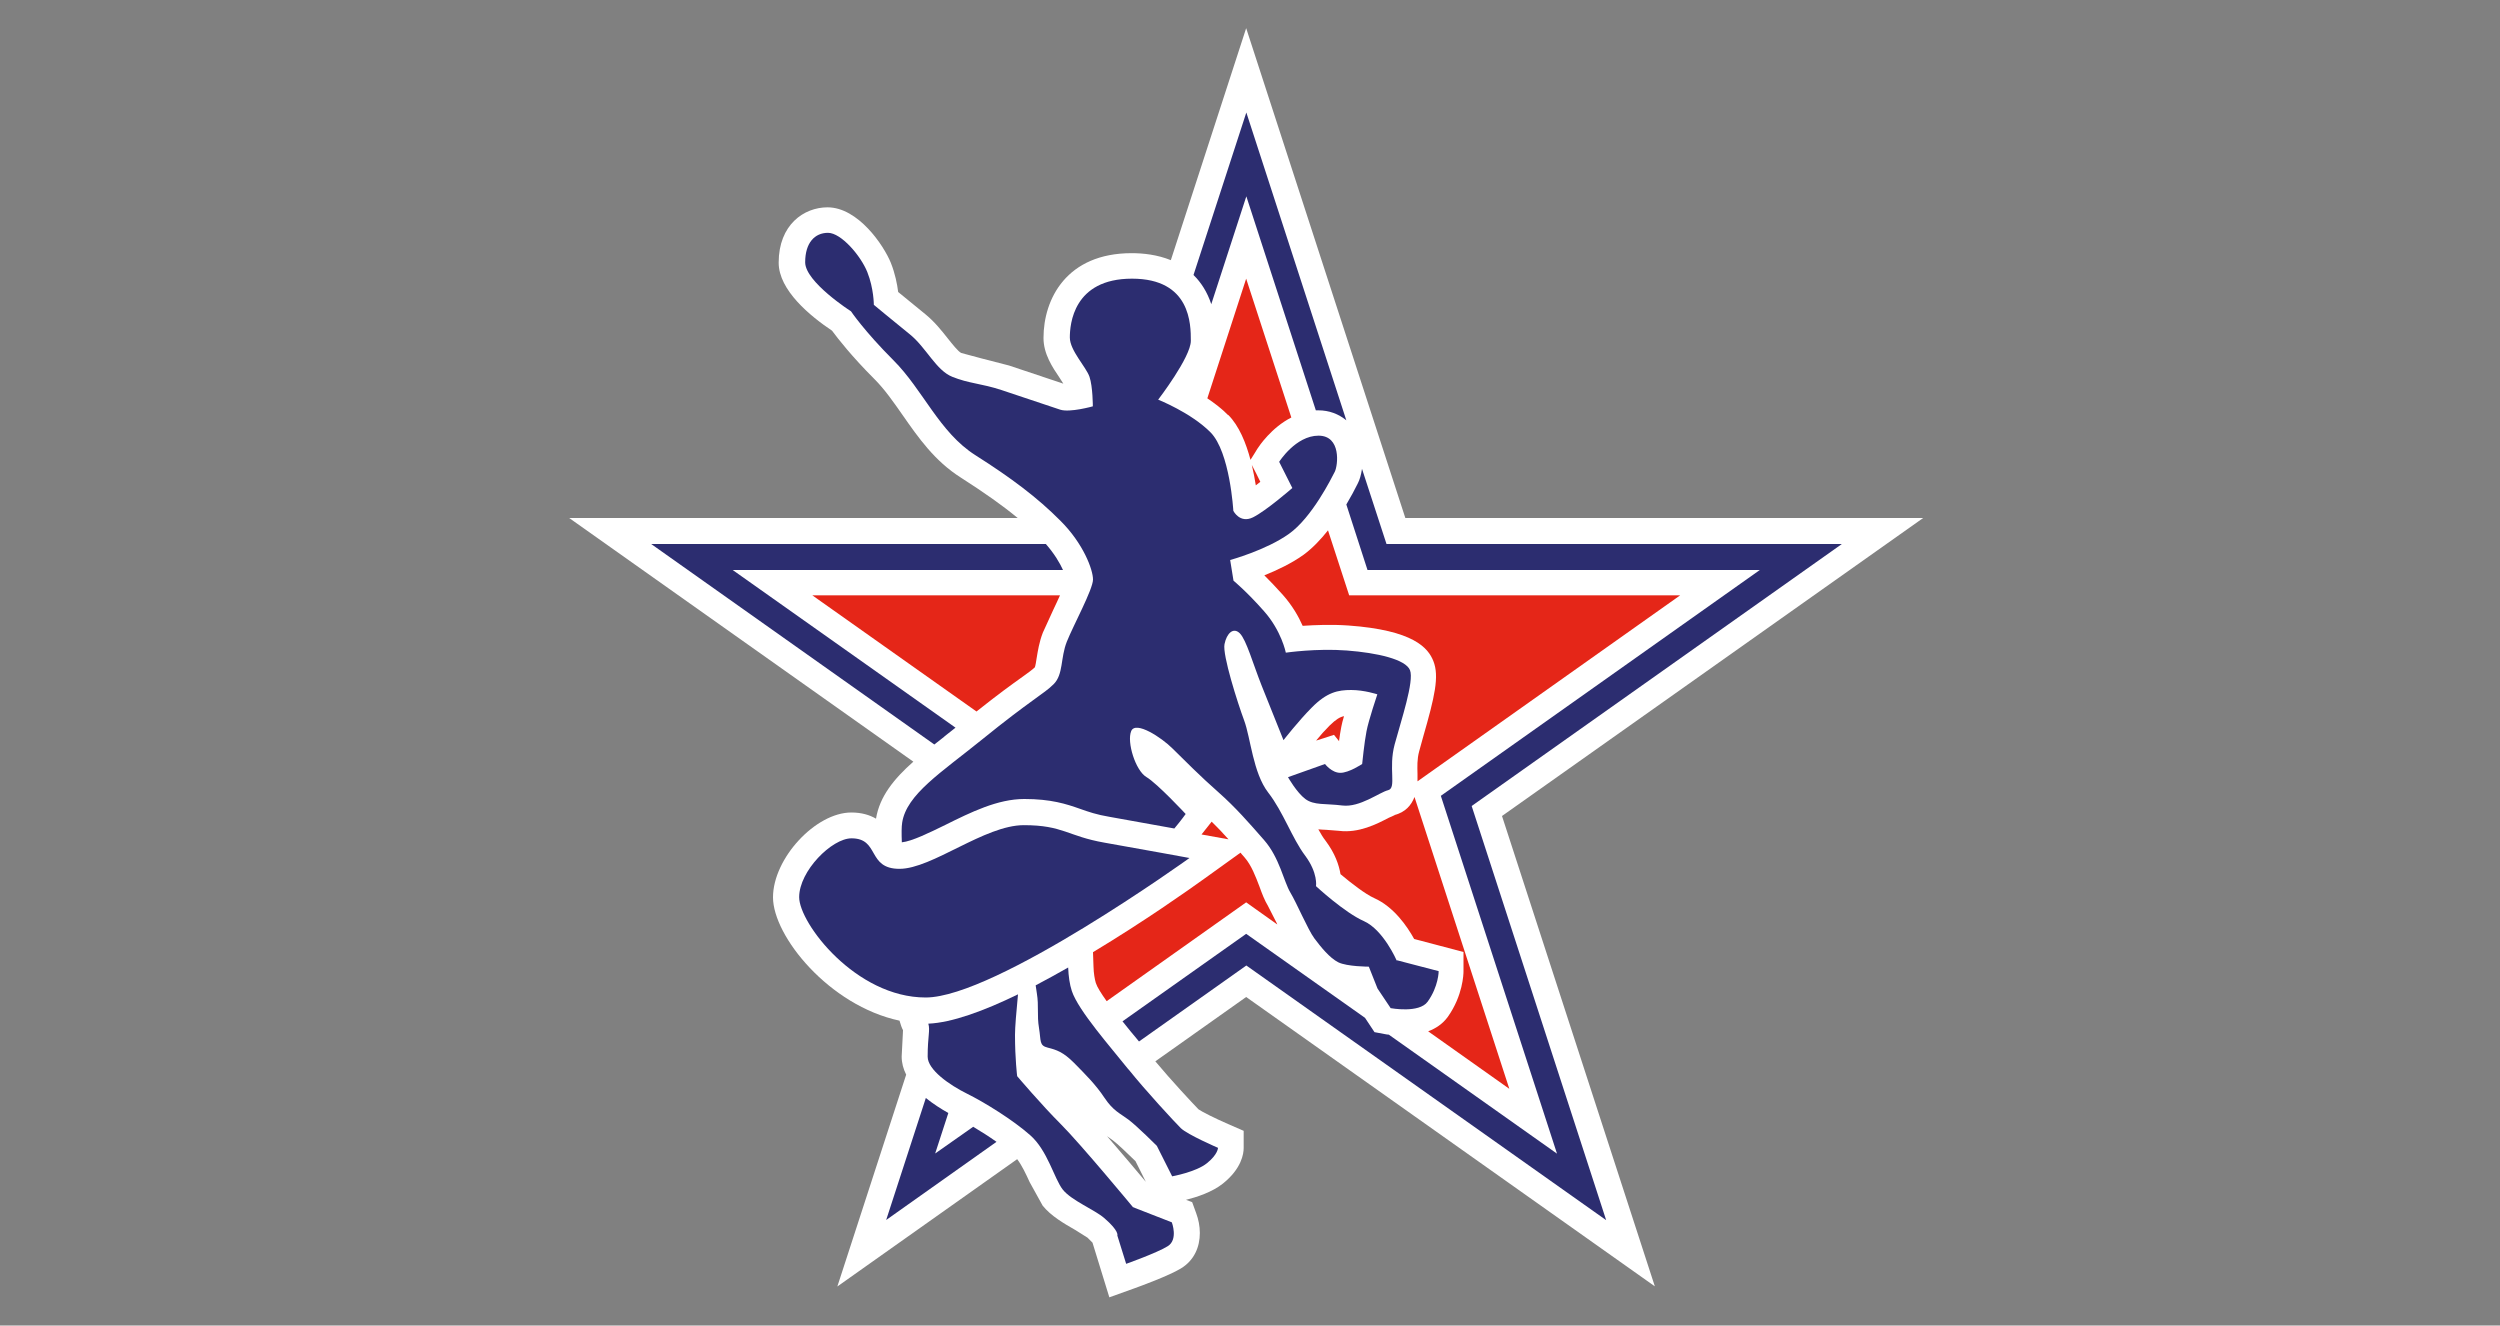 <svg xmlns="http://www.w3.org/2000/svg" id="Calque_1" viewBox="0 0 150 79.53"><rect x="0" y="0" width="150" height="79.53" fill="#808080" stroke="none"/><defs><style>.cls-1{fill:none;}.cls-1,.cls-2,.cls-3,.cls-4{stroke-width:0px;}.cls-2{fill:#2c2d70;}.cls-2,.cls-3,.cls-4{fill-rule:evenodd;}.cls-3{fill:#fff;}.cls-4{fill:#e52618;}</style></defs><g id="group1-1"><g id="shape2-2"><path class="cls-1" d="m117.08,79.53H32.47V0h84.62v79.53Z"></path></g><g id="shape3-4"><path class="cls-3" d="m115.39,31.08h-31.07L74.77,1.69l-4.52,13.92c-.81-.33-1.66-.42-2.35-.42-3.9,0-5.29,2.74-5.29,5.09,0,.96.54,1.76.98,2.41,0,0,.13.2.21.33-.47-.16-3.26-1.09-3.26-1.09l-1.63-.42-1.23-.33c-.18-.07-.56-.56-.81-.87-.37-.47-.79-1-1.34-1.45,0,0-1.05-.86-1.64-1.34-.06-.47-.18-1.1-.44-1.75-.42-1.04-1.96-3.33-3.8-3.33-1.41,0-2.93,1.04-2.93,3.32,0,1.66,1.9,3.21,3.2,4.08.35.47,1.17,1.53,2.55,2.91.61.61,1.13,1.36,1.69,2.16.94,1.35,1.92,2.75,3.48,3.74,1.39.89,2.49,1.66,3.42,2.43h-26.91l20.65,14.62c-1.16,1.03-2.02,2.08-2.24,3.42-.38-.22-.86-.37-1.48-.37-2.15,0-4.7,2.76-4.7,5.09s3.37,6.5,7.59,7.4c.07.24.14.45.21.57,0,.08-.01.22-.01.22l-.07,1.36c0,.39.1.75.27,1.09l-4.13,12.71,10.79-7.64c.29.38.53.9.75,1.38l.78,1.41c.5.62,1.26,1.06,1.94,1.45l.75.47s.19.19.3.3c0,0,1.01,3.28,1.01,3.28l1.53-.55c.33-.12,2.01-.73,2.76-1.18.81-.49,1.14-1.3,1.14-2.13,0-.41-.08-.81-.22-1.19l-.24-.66s-.19-.07-.37-.14c.64-.16,1.57-.46,2.22-.98,1.12-.9,1.24-1.79,1.24-2.13v-1.03l-.94-.41c-.74-.32-1.56-.73-1.77-.88-.37-.38-1.63-1.73-2.59-2.88l5.45-3.86,24.52,17.36-9.17-28.22,25.27-17.88h0Zm-48.97,37.09s.05.04.07.05l.28.2c.27.2.9.8,1.36,1.25.14.27.42.85.62,1.24-.52-.62-1.44-1.72-2.33-2.74Z"></path></g><g id="shape4-6"><path class="cls-2" d="m72.68,18.24l2.1-6.46,4.17,12.84s.1,0,.15,0c.65,0,1.22.22,1.68.6l-6-18.47-3.17,9.75c.44.43.82,1,1.07,1.76Z"></path></g><g id="shape5-8"><path class="cls-2" d="m56.66,44.19l.67-.53-13.37-9.46h19.82c-.19-.42-.52-.98-1.03-1.56h-23.68l16.99,12.03c.2-.16.4-.32.61-.48h0Z"></path></g><g id="shape6-10"><path class="cls-2" d="m110.49,32.64h-27.3l-1.47-4.51c-.05.35-.14.67-.26.89-.17.35-.41.79-.68,1.25l1.27,3.93h23.54l-19.14,13.55,6.97,21.47-10.09-7.14c-.08,0-.16-.02-.22-.03l-.64-.12-.57-.86-7.13-5.04-7.42,5.25c.33.41.64.8.9,1.1l.09.11,6.44-4.56,21.59,15.28-8.07-24.85,22.2-15.71h0Z"></path></g><g id="shape7-12"><path class="cls-2" d="m58.4,67.6l-2.29,1.61.79-2.43c-.43-.24-.9-.54-1.35-.9l-2.38,7.32,6.62-4.69c-.45-.32-.94-.63-1.41-.91h0Z"></path></g><g id="shape8-14"><path class="cls-2" d="m67.97,72.42s-3.14-3.79-4.32-4.97c-1.18-1.18-2.62-2.88-2.62-2.88,0,0-.13-1.04-.13-2.48,0-.45.08-1.38.18-2.43-2.05,1-3.97,1.7-5.38,1.76.12.4-.04.75-.04,1.98,0,.79,1.31,1.7,2.36,2.22s2.75,1.57,3.79,2.49c1.05.92,1.44,2.61,1.96,3.27.52.65,1.9,1.2,2.48,1.7.92.79.79,1.05.79,1.05l.53,1.7s1.83-.65,2.48-1.05c.66-.39.26-1.44.26-1.44l-2.36-.92h0Z"></path></g><g id="shape9-16"><path class="cls-2" d="m67.71,64.17c-1.04-1.31-3.01-3.53-3.4-4.71-.13-.39-.2-.89-.22-1.41-.65.37-1.3.73-1.95,1.07.02.13.04.28.07.47.13.79,0,1.31.13,2.09.13.79,0,1.05.53,1.18.52.13.92.26,1.57.91.65.66,1.31,1.31,1.83,2.1.53.79.92.92,1.44,1.31.52.39,1.7,1.57,1.7,1.57l.92,1.83s1.44-.26,2.09-.79c.66-.53.66-.92.66-.92,0,0-1.83-.79-2.23-1.18-.39-.39-2.09-2.22-3.14-3.53h0Z"></path></g><g id="shape10-18"><path class="cls-2" d="m83.8,57.63s-.79-1.83-1.96-2.36c-1.18-.52-2.88-2.1-2.88-2.1,0,0,.13-.78-.65-1.83-.79-1.05-1.31-2.62-2.22-3.79-.91-1.18-1.05-3.27-1.44-4.32-.39-1.05-1.31-3.93-1.18-4.58.13-.65.53-1.04.92-.65.39.39.79,1.83,1.31,3.14.52,1.31,1.31,3.27,1.31,3.27,0,0,.92-1.18,1.7-1.96.91-.92,1.57-1.05,2.36-1.05s1.57.26,1.57.26c0,0-.53,1.57-.65,2.22-.13.65-.26,1.96-.26,1.96,0,0-.79.53-1.31.53s-.92-.53-.92-.53l-2.22.79s.52.92,1.04,1.31c.53.39,1.18.26,2.22.39,1.05.13,2.22-.79,2.75-.92.52-.13,0-1.31.39-2.75.39-1.44,1.18-3.79.92-4.45-.26-.65-1.96-1.04-3.79-1.18s-3.66.13-3.66.13c0,0-.26-1.31-1.31-2.49-1.04-1.18-1.83-1.83-1.83-1.83l-.2-1.24s2.16-.59,3.53-1.57c1.38-.98,2.55-3.34,2.75-3.73.19-.39.39-2.16-.98-2.16s-2.36,1.57-2.36,1.57l.79,1.57s-1.57,1.37-2.36,1.76c-.79.39-1.18-.39-1.18-.39,0,0-.2-3.53-1.37-4.71s-3.14-1.96-3.14-1.96c0,0,1.96-2.55,1.96-3.53s0-3.73-3.53-3.73-3.73,2.75-3.73,3.53.98,1.77,1.18,2.36.2,1.77.2,1.77c0,0-1.38.39-1.96.2-.59-.2-2.36-.79-3.53-1.18-1.18-.39-1.96-.39-2.94-.79-.98-.39-1.57-1.76-2.55-2.55-.98-.79-2.16-1.77-2.16-1.77,0,0,0-.98-.39-1.96-.39-.98-1.57-2.36-2.36-2.36s-1.37.59-1.37,1.77,2.75,2.94,2.75,2.94c0,0,.79,1.18,2.55,2.94,1.77,1.77,2.75,4.32,4.91,5.69s3.73,2.55,5.1,3.93c1.38,1.37,1.96,2.94,1.96,3.53s-1.18,2.75-1.57,3.73c-.39.98-.2,1.96-.79,2.55-.59.59-1.36.94-4.32,3.34-2.42,1.96-4.51,3.27-4.77,4.97-.04.25-.04.66-.02,1.18.6-.06,1.66-.58,2.6-1.04,1.55-.77,3.15-1.56,4.75-1.56s2.52.3,3.34.59c.51.18.99.35,1.77.48l3.89.7c.42-.5.68-.87.68-.87,0,0-1.7-1.83-2.36-2.22-.65-.39-1.18-2.09-.91-2.75.26-.65,1.83.39,2.48,1.04.66.65,1.7,1.7,2.75,2.62,1.04.92,1.83,1.83,2.75,2.88.92,1.05,1.18,2.49,1.57,3.14.39.65,1.05,2.22,1.44,2.75.39.52.92,1.18,1.44,1.44.53.26,1.83.26,1.83.26l.52,1.31.79,1.18s1.71.32,2.22-.39c.66-.92.66-1.83.66-1.83l-2.49-.65Z"></path></g><g id="shape11-20"><path class="cls-2" d="m51.09,50.3c-1.18,0-3.14,1.96-3.14,3.53s3.4,6.02,7.59,6.02,15.83-8.37,15.83-8.37c0,0-2.88-.53-5.1-.92-2.22-.39-2.48-1.05-4.84-1.05s-5.5,2.62-7.46,2.62-1.18-1.83-2.88-1.83Z"></path></g><g id="shape12-22"><path class="cls-4" d="m100.81,35.72h-19.86l-1.27-3.9c-.44.56-.94,1.08-1.47,1.47-.73.52-1.6.93-2.35,1.23.31.31.69.7,1.1,1.16.57.64.95,1.3,1.2,1.87.74-.05,1.73-.09,2.74-.02,3.92.28,4.79,1.35,5.1,2.13.37.92.08,2.15-.61,4.55l-.24.87c-.13.47-.11.93-.1,1.35,0,.12,0,.27,0,.45l15.76-11.16h0Z"></path></g><g id="shape13-24"><path class="cls-4" d="m73.69,24.89c.66.66,1.07,1.69,1.34,2.7.07-.1.41-.66.41-.66.11-.17.84-1.27,2.04-1.88l-2.71-8.33-2.33,7.18c.43.29.87.62,1.25,1.01h0Z"></path></g><g id="shape14-26"><path class="cls-4" d="m75.35,29.12c.09-.07.18-.14.27-.21-.1-.21-.39-.79-.51-1.01.1.43.18.84.24,1.23h0Z"></path></g><g id="shape15-28"><path class="cls-4" d="m80.34,44.48c.04-.31.09-.63.14-.88.03-.17.09-.39.16-.63-.24.05-.47.18-.86.56-.27.27-.56.59-.81.9h.02s1.05-.34,1.05-.34c0,0,.16.2.31.39h0Z"></path></g><g id="shape16-30"><path class="cls-4" d="m83.65,48.9h.05s-.38.17-.38.17c-.71.37-1.79.93-2.98.78l-.76-.06c-.16,0-.32-.02-.48-.03.14.25.28.49.43.68.58.77.81,1.47.9,2.01.63.53,1.49,1.2,2.03,1.44,1.16.52,1.96,1.67,2.39,2.45.71.19,2.96.78,2.96.78v1.17c0,.14-.03,1.44-.94,2.72-.31.43-.73.7-1.18.87l4.87,3.45-5.69-17.51c-.18.47-.53.92-1.23,1.09h0Z"></path></g><g id="shape17-32"><path class="cls-4" d="m76.62,55.42l-.54-1.06c-.21-.35-.36-.74-.51-1.16-.23-.6-.48-1.28-.9-1.76l-.15-.17s-.06-.07-.09-.11l-2.17,1.56c-.93.67-3.62,2.57-6.68,4.41l.03.86c.01.4.07.76.14.99.08.25.33.64.65,1.09l8.37-5.93,1.87,1.33s-.02-.04-.03-.06Z"></path></g><g id="shape18-34"><path class="cls-4" d="m72.1,50.07l1.61.29c-.33-.37-.66-.72-1.01-1.06-.07.09-.32.41-.61.77h0Z"></path></g><g id="shape19-36"><path class="cls-4" d="m58.59,42.69c1.28-1.02,2.1-1.61,2.66-2.01.42-.3.67-.48.84-.64.04-.1.08-.36.11-.56.07-.42.15-.95.37-1.52l.64-1.4c.11-.24.26-.54.39-.84h-14.86l9.85,6.97Z"></path></g></g></svg>